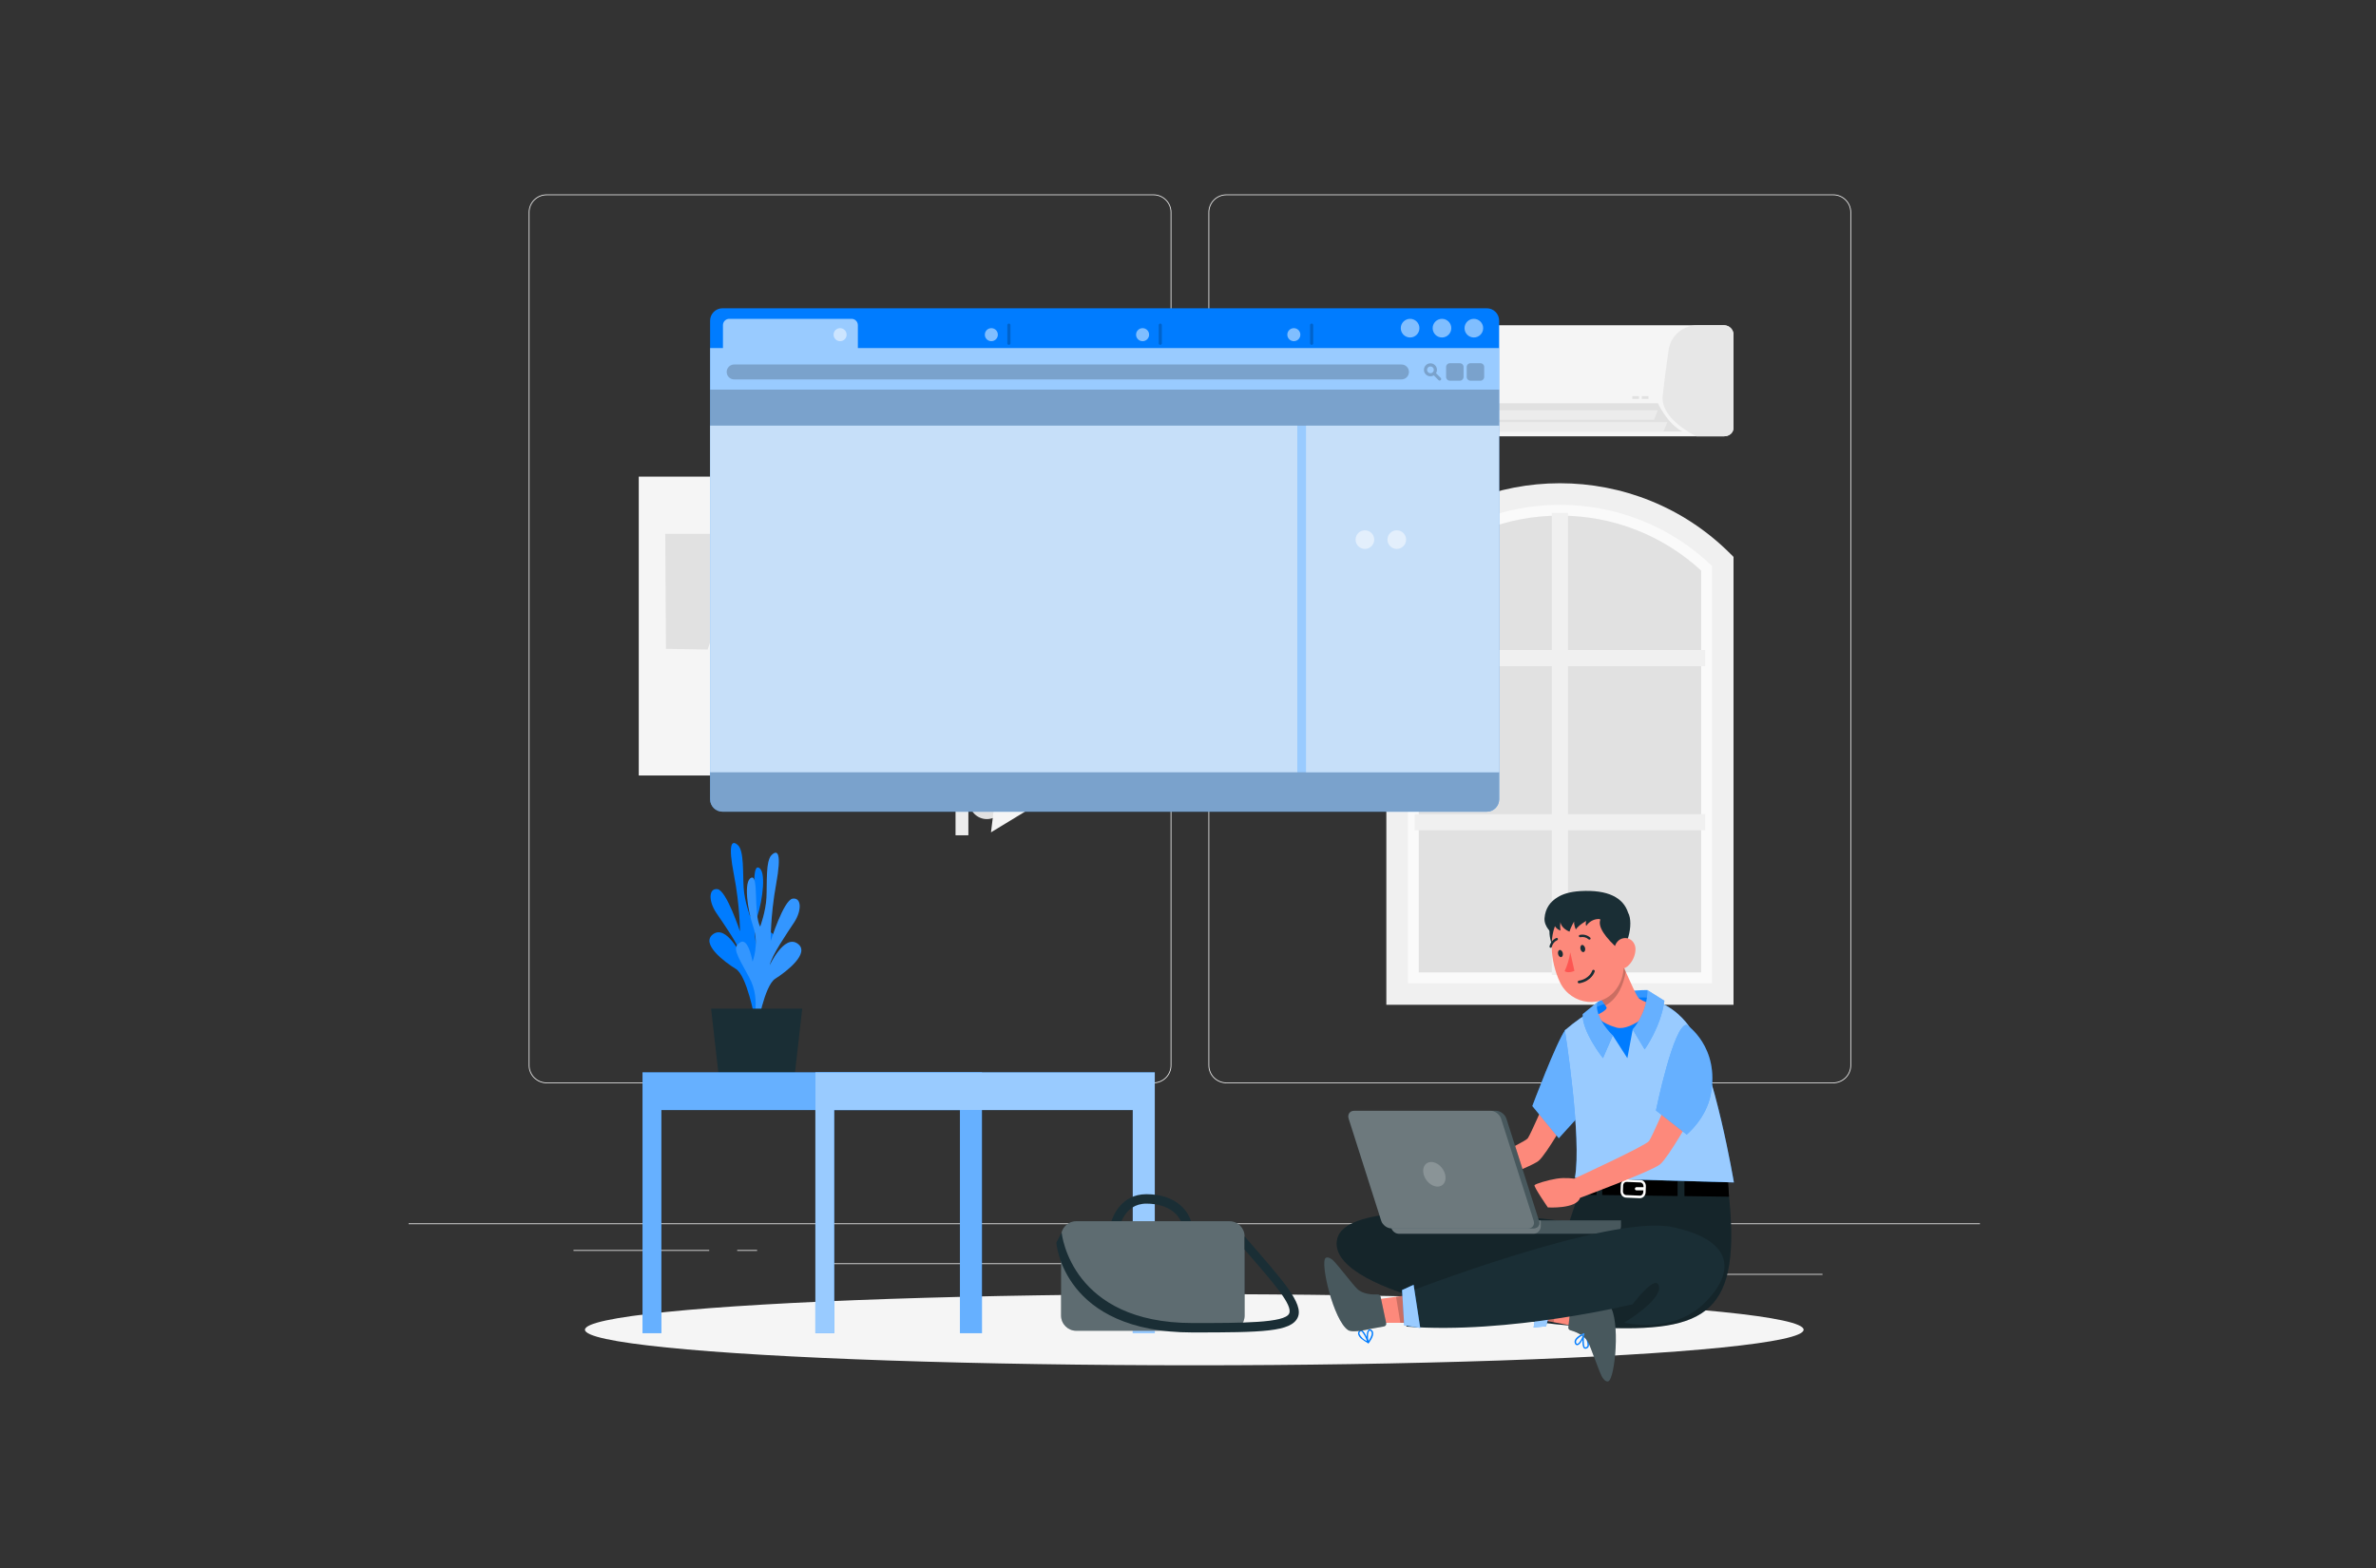 <?xml version="1.0" encoding="utf-8"?>
<!-- Generator: Adobe Illustrator 16.0.0, SVG Export Plug-In . SVG Version: 6.00 Build 0)  -->
<!DOCTYPE svg PUBLIC "-//W3C//DTD SVG 1.1//EN" "http://www.w3.org/Graphics/SVG/1.1/DTD/svg11.dtd">
<svg version="1.1" id="Layer_1" xmlns="http://www.w3.org/2000/svg" xmlns:xlink="http://www.w3.org/1999/xlink" x="0px" y="0px"
	 width="500px" height="330px" viewBox="0 0 500 330" enable-background="new 0 0 500 330" xml:space="preserve">
<rect x="0" y="0" width="500" height="330" fill="#333333" stroke="none"/>
<g>
	<rect x="85.989" y="257.471" fill="#ECECEC" width="330.669" height="0.166"/>
	<rect x="361.621" y="268.115" fill="#ECECEC" width="21.905" height="0.165"/>
	<rect x="299.289" y="269.91" fill="#ECECEC" width="5.749" height="0.165"/>
	<rect x="348.267" y="261.975" fill="#ECECEC" width="12.692" height="0.165"/>
	<rect x="120.682" y="263.086" fill="#ECECEC" width="28.565" height="0.165"/>
	<rect x="155.136" y="263.086" fill="#ECECEC" width="4.188" height="0.165"/>
	<rect x="172.936" y="265.878" fill="#ECECEC" width="61.952" height="0.165"/>
	<path fill="#ECECEC" d="M242.735,227.977H115.032c-2.082,0-3.775-1.693-3.775-3.775V44.693c0-2.082,1.693-3.775,3.775-3.775
		h127.703c2.081,0,3.774,1.693,3.774,3.775v179.508C246.509,226.283,244.816,227.977,242.735,227.977z M115.032,41.084
		c-1.991,0-3.609,1.619-3.609,3.609v179.508c0,1.99,1.619,3.609,3.609,3.609h127.703c1.991,0,3.609-1.619,3.609-3.609V44.693
		c0-1.99-1.618-3.609-3.609-3.609H115.032z"/>
	<path fill="#ECECEC" d="M385.78,227.977H258.077c-2.081,0-3.774-1.693-3.774-3.775V44.693c0-2.082,1.693-3.775,3.774-3.775H385.78
		c2.082,0,3.775,1.693,3.775,3.775v179.508C389.556,226.283,387.862,227.977,385.78,227.977z M258.077,41.084
		c-1.989,0-3.609,1.619-3.609,3.609v179.508c0,1.99,1.62,3.609,3.609,3.609H385.78c1.99,0,3.61-1.619,3.61-3.609V44.693
		c0-1.99-1.62-3.609-3.61-3.609H258.077z"/>
</g>
<g>
	<g>
		<path fill="#F5F5F5" d="M364.798,70.445v19.547c0,1.098-0.891,1.829-1.989,1.829h-66.012c0,0-7.631-3.559-7.089-8.53
			c0.434-3.967,0.88-7.203,1.248-9.664c0.452-2.998,3.018-5.17,6.045-5.17h65.808C363.907,68.457,364.798,69.346,364.798,70.445z"/>
		<path fill="#E7E7E7" enable-background="new    " d="M364.798,70.445v19.547c0,1.098-0.891,1.829-1.989,1.829h-5.821
			c0,0-7.635-3.559-7.088-8.53c0.432-3.967,0.88-7.203,1.248-9.664c0.446-2.998,3.017-5.17,6.044-5.17h5.617
			C363.907,68.457,364.798,69.346,364.798,70.445z"/>
		<path fill="#E1E1E1" d="M291.225,84.861h57.665c0,0,1.905,4.226,5.137,5.965h-56.34C297.687,90.827,291.722,88.093,291.225,84.861
			z"/>
		<polygon fill="#ECECEC" points="295.201,88.838 350.878,88.838 350.05,90.827 295.201,90.827 		"/>
		<polygon fill="#ECECEC" points="293.213,86.353 348.89,86.353 348.061,88.341 293.213,88.341 		"/>
		<rect x="345.492" y="83.37" fill="#E1E1E1" width="1.409" height="0.58"/>
		<rect x="343.503" y="83.37" fill="#E1E1E1" width="1.408" height="0.58"/>
	</g>
	<g>
		<g>
			<polygon fill="#E1E1E1" points="294.012,118.127 318.344,103.972 337.091,103.972 361.827,117.457 361.827,209.199 
				294.012,209.199 			"/>
		</g>
		<g>
			<g>
				<g>
					<path fill="#FAFAFA" d="M362.525,209.199h-68.514v-91.072l0.698-0.67c9.047-8.695,20.966-13.485,33.558-13.485
						c0.001,0,0,0,0.001,0c12.592,0,24.511,4.789,33.559,13.485l0.698,0.67V209.199z M298.557,204.654h59.423v-84.577
						c-8.106-7.462-18.619-11.561-29.712-11.561c-11.091,0-21.604,4.099-29.711,11.561V204.654z"/>
				</g>
			</g>
			<polygon fill="#F0F0F0" points="326.563,205.201 329.973,205.201 329.973,174.754 358.842,174.754 358.842,171.346 
				329.973,171.346 329.973,140.205 358.842,140.205 358.842,136.797 329.973,136.797 329.973,107.928 326.563,107.928 
				326.563,136.797 297.696,136.797 297.696,140.205 326.563,140.205 326.563,171.346 297.696,171.346 297.696,174.754 
				326.563,174.754 			"/>
			<g>
				<path fill="#F0F0F0" d="M364.798,211.472h-73.059V117.2l0.665-0.666c19.776-19.774,51.952-19.774,71.728,0l0.666,0.666V211.472z
					 M296.284,206.927h63.969v-87.832c-17.829-17.135-46.14-17.135-63.969,0V206.927z"/>
			</g>
		</g>
	</g>
	<g>
		<rect x="134.419" y="100.31" fill="#F5F5F5" width="47.65" height="62.899"/>
		<polygon fill="#ECECEC" points="165.864,107 165.864,134.653 154.847,134.034 153.582,107 		"/>
		<polygon fill="#E1E1E1" points="156.943,112.352 139.995,112.352 140.144,136.559 148.921,136.695 		"/>
		<polygon fill="#E7E7E7" points="173.446,108.784 168.986,108.784 170.547,130.381 176.122,131.759 		"/>
	</g>
	<g>
		<polygon fill="#E1E1E1" points="233.254,167.813 208.291,143.277 235.299,138.821 		"/>
		<polygon fill="#F0F0F0" points="208.894,161.996 207.658,143.183 226.452,147.798 227.818,162.194 		"/>
		<circle fill="#FAFAFA" cx="233.481" cy="135.522" r="7.588"/>
		<circle fill="#E1E1E1" cx="207.668" cy="168.705" r="3.68"/>
		<polygon fill="#F5F5F5" points="208.542,175.172 219.169,168.705 210.236,161.346 		"/>
		<rect x="201.081" y="131.681" fill="#ECECEC" width="2.702" height="44.112"/>
	</g>
</g>
<ellipse id="_x3C_Path_x3E__359_" fill="#F5F5F5" cx="251.324" cy="279.851" rx="128.226" ry="7.488"/>
<g>
	<g>
		<path fill="#007CFF" d="M315.479,67.489v100.722c0,1.448-1.17,2.618-2.618,2.618H152.05c-1.442,0-2.619-1.17-2.619-2.618V67.489
			c0-1.441,1.177-2.612,2.619-2.612h160.811C314.31,64.877,315.479,66.048,315.479,67.489z"/>
		<path opacity="0.6" fill="#FFFFFF" d="M315.479,73.25v94.961c0,1.448-1.17,2.618-2.618,2.618H152.05
			c-1.442,0-2.619-1.17-2.619-2.618V73.25h2.705v-4.821c0-0.734,0.595-1.329,1.33-1.329h25.732c0.734,0,1.329,0.595,1.329,1.329
			v4.821H315.479z"/>
		<circle opacity="0.5" fill="#FFFFFF" cx="310.154" cy="69.063" r="1.962"/>
		<circle opacity="0.5" fill="#FFFFFF" cx="176.787" cy="70.435" r="1.372"/>
		<circle opacity="0.5" fill="#FFFFFF" cx="208.616" cy="70.435" r="1.371"/>
		<circle opacity="0.5" fill="#FFFFFF" cx="240.445" cy="70.435" r="1.372"/>
		<circle opacity="0.5" fill="#FFFFFF" cx="272.273" cy="70.435" r="1.371"/>
		<circle opacity="0.5" fill="#FFFFFF" cx="303.446" cy="69.063" r="1.962"/>
		<circle opacity="0.5" fill="#FFFFFF" cx="296.738" cy="69.063" r="1.962"/>
		<g opacity="0.2" enable-background="new    ">
			<path d="M212.312,72.581c-0.183,0-0.331-0.147-0.331-0.331v-3.827c0-0.182,0.148-0.33,0.331-0.33c0.183,0,0.331,0.148,0.331,0.33
				v3.827C212.643,72.434,212.495,72.581,212.312,72.581z"/>
		</g>
		<g opacity="0.2" enable-background="new    ">
			<path d="M244.166,72.581c-0.183,0-0.331-0.147-0.331-0.331v-3.827c0-0.182,0.147-0.33,0.331-0.33c0.183,0,0.331,0.148,0.331,0.33
				v3.827C244.496,72.434,244.348,72.581,244.166,72.581z"/>
		</g>
		<g opacity="0.2" enable-background="new    ">
			<path d="M276.019,72.581c-0.183,0-0.33-0.147-0.33-0.331v-3.827c0-0.182,0.147-0.33,0.33-0.33s0.33,0.148,0.33,0.33v3.827
				C276.349,72.434,276.201,72.581,276.019,72.581z"/>
		</g>
	</g>
	<path opacity="0.2" d="M294.928,76.711H154.492c-0.867,0-1.57,0.703-1.57,1.57c0,0.867,0.703,1.57,1.57,1.57h140.436
		c0.867,0,1.57-0.703,1.57-1.57C296.498,77.415,295.795,76.711,294.928,76.711z"/>
	<path opacity="0.2" d="M309.434,80.122h2.11c0.434,0,0.785-0.352,0.785-0.785v-2.111c0-0.434-0.352-0.785-0.785-0.785h-2.11
		c-0.434,0-0.785,0.352-0.785,0.785v2.111C308.648,79.771,309,80.122,309.434,80.122z"/>
	<path opacity="0.2" d="M305.098,80.122h2.111c0.434,0,0.785-0.352,0.785-0.785v-2.111c0-0.434-0.352-0.785-0.785-0.785h-2.111
		c-0.434,0-0.785,0.352-0.785,0.785v2.111C304.313,79.771,304.664,80.122,305.098,80.122z"/>
	<path opacity="0.2" d="M303.186,79.535l-0.994-0.995c0.315-0.527,0.252-1.222-0.203-1.676c-0.535-0.535-1.406-0.534-1.94,0
		c-0.535,0.535-0.535,1.406,0,1.941c0.268,0.268,0.619,0.401,0.97,0.401c0.245,0,0.488-0.069,0.706-0.199l0.995,0.995
		c0.064,0.064,0.148,0.097,0.232,0.097c0.085,0,0.17-0.033,0.234-0.097C303.315,79.874,303.315,79.664,303.186,79.535z
		 M300.515,78.338c-0.276-0.277-0.276-0.729,0-1.006c0.139-0.138,0.321-0.208,0.503-0.208c0.183,0,0.364,0.069,0.504,0.208
		c0.277,0.277,0.277,0.729,0,1.006C301.243,78.615,300.793,78.615,300.515,78.338z"/>
	<rect x="149.431" y="81.996" opacity="0.2" width="166.048" height="7.587"/>
	<rect x="149.431" y="89.583" opacity="0.5" fill="#F5F5F5" width="123.576" height="72.953"/>
	<path opacity="0.2" d="M315.479,162.537v5.674c0,1.448-1.17,2.618-2.618,2.618H152.05c-1.442,0-2.619-1.17-2.619-2.618v-5.674
		H315.479z"/>
	<rect x="274.838" y="89.583" opacity="0.5" fill="#F5F5F5" width="40.642" height="72.953"/>
</g>
<g>
	<g>
		<path fill="#007CFF" d="M159.995,213.874c0,0-2.384-5.202,0.34-10.33c2.724-5.128,3.514-6.337,1.777-7.388
			c-1.737-1.05-2.533,4.104-2.533,4.104s-1.464-3.546-0.255-7.256c1.208-3.71,1.966-9.753,0.315-10.402
			c-1.65-0.648-0.314,7.539-1.747,10.33c0,0-1.203-3.106-1.401-6.087s0.111-7.739-1.192-8.96s-2.139-0.375-0.857,6.2
			c1.281,6.577,1.271,11.924,1.271,11.924s-2.829-8.627-4.728-8.879c-1.899-0.252-1.896,2.542-0.271,4.966
			c1.625,2.423,4.76,6.763,5.273,8.998c0,0-3.105-6.493-5.899-4.503s2.432,5.91,4.761,7.327c2.329,1.418,3.946,10.3,3.946,10.3
			L159.995,213.874z"/>
		<path fill="#007CFF" d="M158.113,216.008c0,0,2.321-5.237-0.464-10.325c-2.786-5.087-3.59-6.282-1.866-7.359
			c1.724-1.077,2.583,4.064,2.583,4.064s1.421-3.566,0.167-7.259c-1.252-3.691-2.083-9.724-0.44-10.396
			c1.643-0.673,0.405,7.533,1.872,10.303c0,0,1.166-3.125,1.328-6.107c0.162-2.983-0.204-7.736,1.085-8.977
			c1.288-1.24,2.133-0.408,0.932,6.188c-1.202,6.595-1.129,11.939-1.129,11.939s2.726-8.668,4.622-8.947
			c1.896-0.281,1.927,2.513,0.331,4.961c-1.596,2.446-4.678,6.835-5.166,9.075c0,0,3.028-6.538,5.845-4.59s-2.36,5.947-4.672,7.397
			c-2.312,1.453-3.822,10.357-3.822,10.357L158.113,216.008z"/>
		<path opacity="0.2" fill="#FFFFFF" d="M158.113,216.008c0,0,2.321-5.237-0.464-10.325c-2.786-5.087-3.59-6.282-1.866-7.359
			c1.724-1.077,2.583,4.064,2.583,4.064s1.421-3.566,0.167-7.259c-1.252-3.691-2.083-9.724-0.44-10.396
			c1.643-0.673,0.405,7.533,1.872,10.303c0,0,1.166-3.125,1.328-6.107c0.162-2.983-0.204-7.736,1.085-8.977
			c1.288-1.24,2.133-0.408,0.932,6.188c-1.202,6.595-1.129,11.939-1.129,11.939s2.726-8.668,4.622-8.947
			c1.896-0.281,1.927,2.513,0.331,4.961c-1.596,2.446-4.678,6.835-5.166,9.075c0,0,3.028-6.538,5.845-4.59s-2.36,5.947-4.672,7.397
			c-2.312,1.453-3.822,10.357-3.822,10.357L158.113,216.008z"/>
		<g>
			<polygon fill="#1A2E35" points="168.821,212.274 149.641,212.274 151.194,226 167.269,226 			"/>
		</g>
	</g>
	<g>
		<polygon fill="#007CFF" points="135.21,225.684 135.21,280.575 139.178,280.575 139.178,233.62 202.005,233.62 202.005,280.575 
			206.635,280.575 206.635,225.684 		"/>
		<polygon opacity="0.4" fill="#FFFFFF" points="135.21,225.684 135.21,280.575 139.178,280.575 139.178,233.62 202.005,233.62 
			202.005,280.575 206.635,280.575 206.635,225.684 		"/>
		<polygon fill="#007CFF" points="171.584,225.684 171.584,280.575 175.552,280.575 175.552,233.62 238.379,233.62 238.379,280.575 
			243.009,280.575 243.009,225.684 		"/>
		<polygon opacity="0.6" fill="#FFFFFF" points="171.584,225.684 171.584,280.575 175.552,280.575 175.552,233.62 238.379,233.62 
			238.379,280.575 243.009,280.575 243.009,225.684 		"/>
	</g>
</g>
<g>
	<g>
		<circle opacity="0.5" fill="#FFFFFF" cx="293.933" cy="113.567" r="1.962"/>
		<circle opacity="0.5" fill="#FFFFFF" cx="287.225" cy="113.567" r="1.962"/>
	</g>
</g>
<g>
	<g>
		<path fill="#1A2E35" d="M235.499,258.763l-1.963-0.283c0.353-2.473,2.419-7.15,7.71-7.15c6.267,0,9.386,3.618,9.698,7.205
			l-1.977,0.172c-0.234-2.685-2.711-5.393-7.721-5.393C236.365,253.313,235.532,258.54,235.499,258.763z"/>
	</g>
	<path fill="#1A2E35" d="M258.712,280.07h-32.223c-1.766,0-3.197-1.432-3.197-3.197v-16.662c0-1.766,1.431-3.197,3.197-3.197h32.223
		c1.766,0,3.197,1.432,3.197,3.197v16.662C261.909,278.639,260.478,280.07,258.712,280.07z"/>
	<path opacity="0.3" fill="#FFFFFF" d="M258.712,280.07h-32.223c-1.766,0-3.197-1.432-3.197-3.197v-16.662
		c0-1.766,1.431-3.197,3.197-3.197h32.223c1.766,0,3.197,1.432,3.197,3.197v16.662C261.909,278.639,260.478,280.07,258.712,280.07z"
		/>
	<g>
		<path fill="#1A2E35" d="M250.944,280.427c-27.278,0-28.633-18.722-28.643-18.911l1.112-2.17
			c0.041,0.696,2.193,19.097,27.531,19.097c10.428,0,19.432,0,20.343-1.997c0.8-1.756-3.109-6.256-9.378-13.472v-2.763
			c7.988,9.196,12.513,14.141,11.184,17.058C271.707,280.306,265.674,280.427,250.944,280.427z"/>
	</g>
</g>
<g id="_x3C_Group_x3E__14_">
	<path fill="#FD897B" d="M325.104,231.784c0,0-2.942,6.833-3.606,7.783c-0.664,0.948-15.309,7.687-15.309,7.687
		s-1.775-0.284-3.579,0c-1.803,0.285-4.294,1.045-4.519,1.33c-0.227,0.284,2.723,4.555,2.723,4.555s5.852,0.364,6.577-1.953
		c0,0,14.676-5.449,16.385-6.873c1.707-1.424,6.453-9.871,6.453-9.871L325.104,231.784z"/>
	<g>
		<path fill="#007CFF" d="M329.448,216.656c-1.998,2.776-6.99,16.119-6.99,16.119l5.568,6.778l6.724-7.403L329.448,216.656z"/>
		<path opacity="0.4" fill="#FFFFFF" d="M329.448,216.656c-1.998,2.776-6.99,16.119-6.99,16.119l5.568,6.778l6.724-7.403
			L329.448,216.656z"/>
	</g>
	<g>
		<path fill="#007CFF" d="M336.107,210.951c0,0,3.557-2.585,10.561-2.585c0,0,2,4.116,1.775,4.252
			c-0.225,0.135-13.461,2.655-13.325,2.655C335.253,215.273,336.107,210.951,336.107,210.951z"/>
		<path opacity="0.2" fill="#FFFFFF" d="M336.107,210.951c0,0,3.557-2.585,10.561-2.585c0,0,2,4.116,1.775,4.252
			c-0.225,0.135-13.461,2.655-13.325,2.655C335.253,215.273,336.107,210.951,336.107,210.951z"/>
	</g>
	<g>
		<path fill="#1A2E35" d="M330.231,257.177c0,0-46.374-6.658-48.821,3.517c-2.59,10.76,34.646,18.016,56.901,18.774
			s28.657-4.13,25.082-31.629l-30.022-0.073L330.231,257.177z"/>
		<path opacity="0.2" enable-background="new    " d="M330.231,257.177c0,0-46.374-6.658-48.821,3.517
			c-2.59,10.76,34.646,18.016,56.901,18.774s28.657-4.13,25.082-31.629l-30.022-0.073L330.231,257.177z"/>
	</g>
	<path fill="#007CFF" d="M286.491,281.762c-0.333-0.252-0.577-0.604-0.697-1.005c-0.049-0.269,0.053-0.543,0.264-0.718
		c0.114-0.119,0.283-0.169,0.444-0.13c0.745,0.225,1.482,2.364,1.555,2.612c0.021,0.049,0.005,0.106-0.038,0.138
		c-0.047,0.037-0.112,0.04-0.163,0.008C287.371,282.413,286.914,282.109,286.491,281.762z M286.612,280.288
		c-0.049-0.044-0.108-0.078-0.171-0.1s-0.133-0.001-0.174,0.051c-0.154,0.112-0.229,0.304-0.189,0.49
		c0.33,0.682,0.892,1.224,1.586,1.527C287.435,281.543,287.079,280.876,286.612,280.288z"/>
	<path fill="#007CFF" d="M287.824,282.669l-0.02-0.065c-0.264-0.658-0.329-2.394,0.208-2.772c0.187-0.122,0.432-0.1,0.594,0.056
		c0.186,0.123,0.313,0.316,0.354,0.536c0.17,0.876-0.856,2.173-0.927,2.232c-0.032,0.042-0.088,0.059-0.139,0.04
		C287.869,282.693,287.844,282.685,287.824,282.669z M288.479,280.152l-0.052-0.039c-0.158-0.112-0.223-0.062-0.257-0.044
		c-0.315,0.219-0.371,1.437-0.202,2.178c0.279-0.398,0.796-1.229,0.689-1.782C288.634,280.344,288.572,280.233,288.479,280.152
		L288.479,280.152z"/>
	<polygon fill="#FD897B" points="304.41,278.396 294.691,278.402 290.024,278.406 289.468,273.495 293.784,272.918 304.324,271.509 
			"/>
	<path fill="#1A2E35" d="M290.521,272.878l1.183,5.605c0.065,0.313-0.14,0.618-0.454,0.675l-2.794,0.502
		c0,0-3.711,0.944-4.753,0.278c-3.044-1.945-5.979-14.278-4.738-15.192c0.454-0.333,1.241,0.173,1.634,0.574
		c1.247,1.278,3.913,4.837,4.967,5.89c1.232,1.231,3.419,1.269,4.379,1.22C290.221,272.414,290.464,272.606,290.521,272.878z"/>
	<polygon opacity="0.2" enable-background="new    " points="304.41,278.396 294.691,278.402 293.784,272.918 304.324,271.509 	"/>
	<g>
		<g>
			<path fill="#1A2E35" d="M341.118,256.843v1.228c0,0.826-0.688,1.586-1.521,1.586h-45.227c-0.833,0-1.637-0.76-1.637-1.586v-1.228
				H341.118z"/>
			<path opacity="0.2" fill="#FFFFFF" enable-background="new    " d="M341.118,256.843v1.228c0,0.826-0.688,1.586-1.521,1.586
				h-45.227c-0.833,0-1.637-0.76-1.637-1.586v-1.228H341.118z"/>
			<path opacity="0.2" fill="#FFFFFF" enable-background="new    " d="M324.241,256.843v1.228c0,0.826-0.7,1.586-1.526,1.586
				h-28.344c-0.833,0-1.637-0.76-1.637-1.586v-1.228H324.241z"/>
		</g>
		<g>
			<path fill="#1A2E35" d="M322.715,258.531h-29.88c-0.917,0-1.891-0.721-2.172-1.604l-6.853-21.494
				c-0.281-0.884,0.23-1.657,1.147-1.657h29.88c0.917,0,1.891,0.773,2.171,1.657l6.854,21.468
				C324.144,257.784,323.631,258.531,322.715,258.531z"/>
			<path opacity="0.2" fill="#FFFFFF" enable-background="new    " d="M322.715,258.531h-29.88c-0.917,0-1.891-0.721-2.172-1.604
				l-6.853-21.494c-0.281-0.884,0.23-1.657,1.147-1.657h29.88c0.917,0,1.891,0.773,2.171,1.657l6.854,21.468
				C324.144,257.784,323.631,258.531,322.715,258.531z"/>
			<path opacity="0.2" fill="#FFFFFF" enable-background="new    " d="M321.589,258.531h-28.754c-0.917,0-1.891-0.721-2.172-1.604
				l-6.853-21.494c-0.281-0.884,0.23-1.657,1.147-1.657h28.755c0.916,0,1.89,0.773,2.172,1.657l6.852,21.468
				C323.018,257.784,322.506,258.531,321.589,258.531z"/>
		</g>
		<path opacity="0.2" fill="#FFFFFF" enable-background="new    " d="M304.105,247.139c0.368,1.432-0.344,2.593-1.592,2.593
			s-2.558-1.161-2.927-2.593c-0.367-1.433,0.345-2.593,1.592-2.593S303.737,245.706,304.105,247.139z"/>
	</g>
	<path opacity="0.2" fill="#FFFFFF" enable-background="new    " d="M290.521,272.878l1.183,5.605
		c0.065,0.313-0.14,0.618-0.454,0.675l-2.794,0.502c0,0-3.711,0.944-4.753,0.278c-3.044-1.945-5.979-14.278-4.738-15.192
		c0.454-0.333,1.241,0.173,1.634,0.574c1.247,1.278,3.913,4.837,4.967,5.89c1.232,1.231,3.419,1.269,4.379,1.22
		C290.221,272.414,290.464,272.606,290.521,272.878z"/>
	<g>
		<polygon points="354.471,251.733 363.853,251.855 363.673,248.809 354.471,248.609 		"/>
		<polygon points="335.966,248.208 333.166,248.147 332.162,251.441 335.966,251.491 		"/>
		<polygon points="337.163,248.234 337.163,251.507 353.028,251.715 353.028,248.578 		"/>
		<g>
			<path fill="#FFFFFF" d="M345.1,252.173c-0.016,0-0.031,0-0.047-0.001l0,0l-2.87-0.12c-0.666-0.029-1.187-0.629-1.159-1.339
				l0.046-1.273c0.013-0.344,0.15-0.662,0.388-0.896c0.236-0.233,0.549-0.351,0.868-0.342l2.869,0.12
				c0.666,0.028,1.187,0.629,1.16,1.339l-0.047,1.273C346.281,251.627,345.745,252.173,345.1,252.173z M345.072,251.635
				c0.396,0.02,0.717-0.307,0.732-0.721l0.047-1.274c0.016-0.414-0.288-0.764-0.678-0.779l-2.868-0.12
				c-0.188-0.014-0.368,0.062-0.507,0.197c-0.138,0.137-0.219,0.322-0.226,0.523l-0.047,1.274c-0.015,0.413,0.288,0.763,0.677,0.779
				L345.072,251.635z"/>
		</g>
		<g>
			<path fill="#FFFFFF" d="M345.815,250.519h-1.439c-0.183,0-0.33-0.147-0.33-0.331c0-0.183,0.147-0.331,0.33-0.331h1.439
				c0.183,0,0.33,0.148,0.33,0.331C346.146,250.371,345.998,250.519,345.815,250.519z"/>
		</g>
	</g>
	<g>
		<path fill="#007CFF" d="M329.314,216.827c0,0,3.618,22.871,2.107,31.051l33.454,0.973c0,0-3.956-23.628-9.224-32.542
			C355.652,216.309,346.913,201.717,329.314,216.827z"/>
		<path opacity="0.6" fill="#FFFFFF" d="M329.314,216.827c0,0,3.618,22.871,2.107,31.051l33.454,0.973
			c0,0-3.956-23.628-9.224-32.542C355.652,216.309,346.913,201.717,329.314,216.827z"/>
	</g>
	<path fill="#007CFF" d="M334.344,213.248c0.693-1.322,4.088-2.371,6.82-2.761c2.732-0.391,6.019-1.156,6.874,0.194
		s-4.457,5.99-4.457,5.99l-1.125,6.03l-3.062-4.772C339.395,217.93,333.21,215.408,334.344,213.248z"/>
	<g>
		<path fill="#FD897B" d="M348.942,211.732c0,0-5.549,5.422-8.754,4.536c-3.21-0.879-4.408-2.517-4.408-2.517
			s2.573-1.134,2.294-1.746c-0.032-0.07-0.115-0.197-0.23-0.382c-0.955-1.452-4.356-6.097-4.356-6.097l7.3-4.09
			c0,0,0.6,1.408,1.332,3.089c0.987,2.23,2.217,4.938,2.638,5.44C345.483,210.854,348.942,211.732,348.942,211.732z"/>
		<path opacity="0.2" enable-background="new    " d="M342.119,204.526c-0.459,2.574-1.58,5.613-4.275,7.098
			c-0.955-1.452-4.356-6.097-4.356-6.097l7.3-4.09C340.787,201.438,341.387,202.846,342.119,204.526z"/>
	</g>
	<g>
		<path fill="#1A2E35" d="M331.054,194.384c2.381,0.986,1.926,3.583-2.022,8.314c-2.43-2.093-3.746-6.856-2.472-8.386
			S328.981,193.534,331.054,194.384z"/>
		<path fill="#FD897B" d="M327.542,204.914c0,0,0,0.006,0.006,0.018c0.229,0.665,0.484,1.29,0.759,1.856
			c2.349,4.782,9.097,5.71,12.086,0.981c0.012-0.019,0.023-0.03,0.035-0.048c1.975-3.182,1.232-6.153,0.409-11.304
			c-0.163-1.092-0.578-2.125-1.214-3.03c-2.254-3.217-6.686-3.999-9.902-1.745C325.803,194.363,326.036,200.517,327.542,204.914z"/>
		<path fill="#1A2E35" d="M333.564,199.513c0.092,0.414-0.054,0.799-0.324,0.857c-0.27,0.06-0.559-0.223-0.651-0.636
			c-0.093-0.414,0.048-0.796,0.315-0.86S333.444,199.113,333.564,199.513z"/>
		<path fill="#1A2E35" d="M328.867,200.574c0.092,0.413-0.053,0.797-0.324,0.856c-0.27,0.059-0.565-0.221-0.659-0.639
			c-0.096-0.419,0.053-0.799,0.322-0.857C328.478,199.875,328.773,200.16,328.867,200.574z"/>
		<path fill="#FD5652" d="M330.443,200.425c-0.21,1.374-0.607,2.713-1.184,3.979c0.899,0.515,2.061-0.076,2.061-0.076
			L330.443,200.425z"/>
		<path fill="#1A2E35" d="M334.516,197.743c0.056-0.005,0.107-0.028,0.146-0.066c0.09-0.105,0.079-0.262-0.024-0.353
			c-0.6-0.535-1.422-0.744-2.202-0.56c-0.128,0.032-0.206,0.164-0.173,0.292c0.002,0.006,0.004,0.012,0.005,0.017
			c0.044,0.129,0.179,0.201,0.309,0.168l0,0c0.618-0.136,1.264,0.036,1.733,0.459C334.369,197.743,334.444,197.759,334.516,197.743z
			"/>
		<path fill="#1A2E35" d="M326.372,199.47c0.094-0.022,0.168-0.095,0.19-0.188c0.127-0.62,0.543-1.143,1.121-1.404
			c0.128-0.049,0.194-0.19,0.147-0.32c-0.047-0.127-0.186-0.194-0.314-0.151c-0.735,0.32-1.271,0.977-1.437,1.763
			c-0.032,0.132,0.049,0.266,0.181,0.298c0.001,0,0.003,0,0.004,0.001C326.3,199.475,326.337,199.475,326.372,199.47z"/>
		
			<path fill="none" stroke="#1A2E35" stroke-width="0.557" stroke-linecap="round" stroke-linejoin="round" stroke-miterlimit="10" d="
			M335.321,204.384c0,0-0.54,1.854-3.025,2.285"/>
		<path fill="#1A2E35" d="M342.665,197.188c0.559-1.934,0.573-3.992-0.049-5.102c-1.004-3.133-4.193-4.892-10.056-4.547
			c-2.23,0.132-3.758,0.637-4.804,1.311c-1.454,0.863-2.569,2.271-2.729,4.391c-0.138,1.825,1.624,3.216,1.624,3.216
			c-0.07-1.173,0.308-2.177,0.308-2.177c0.251,1.213,1.415,1.56,1.415,1.56c-0.125-1.04,0-1.79,0-1.79
			c0.164,1.386,1.916,2.021,1.916,2.021c0.231-0.924,0.969-2.137,0.969-2.137c-0.068,0.81,0.357,1.668,0.357,1.668
			c0.693-0.988,2.191-1.783,2.191-1.783c-0.234,0.692,0,1.04,0,1.04c0.85-1.22,1.99-1.44,2.633-1.456
			c0.117,0.034,0.23,0.069,0.345,0.105c-0.56,1.46,0.772,3.646,4.339,6.745c0.686-0.813,1.199-1.898,1.53-3.032
			c0.001,0.001,0.003,0.004,0.003,0.004C342.661,197.212,342.662,197.2,342.665,197.188z"/>
		<path fill="#FD897B" d="M344.166,199.94c-0.078,1.311-0.672,2.536-1.651,3.409c-1.31,1.143-2.708,0.15-2.971-1.473
			c-0.235-1.463,0.165-3.823,1.776-4.34C342.932,197.022,344.253,198.333,344.166,199.94z"/>
	</g>
	<g>
		<path fill="#007CFF" d="M336.107,210.951c0,0-0.849,2.792,3.287,6.979l-2.071,4.772c0,0-4.466-5.628-4.259-9.274L336.107,210.951z
			"/>
		<path opacity="0.4" fill="#FFFFFF" d="M336.107,210.951c0,0-0.849,2.792,3.287,6.979l-2.071,4.772c0,0-4.466-5.628-4.259-9.274
			L336.107,210.951z"/>
	</g>
	<g>
		<path fill="#007CFF" d="M346.668,208.366c0,0,0.311,4.119-3.087,8.306l2.513,4.187c0,0,3.409-4.693,4.152-10.248L346.668,208.366z
			"/>
		<path opacity="0.4" fill="#FFFFFF" d="M346.668,208.366c0,0,0.311,4.119-3.087,8.306l2.513,4.187c0,0,3.409-4.693,4.152-10.248
			L346.668,208.366z"/>
	</g>
	<path fill="#FD897B" d="M350.724,232.139c0,0-3.027,7.032-3.711,8.009s-15.754,7.911-15.754,7.911s-1.827-0.293-3.683,0
		s-4.419,1.074-4.651,1.367c-0.232,0.294,2.803,4.688,2.803,4.688s6.022,0.374,6.768-2.011c0,0,15.104-5.607,16.862-7.072
		c1.757-1.465,6.641-10.158,6.641-10.158L350.724,232.139z"/>
	<g>
		<path fill="#007CFF" d="M354.948,215.682c-2.76-0.146-6.467,18.02-6.467,18.02l6.467,5.079c0,0,4.068-3.322,5.055-8.399
			C361.956,220.32,354.948,215.682,354.948,215.682z"/>
		<path opacity="0.4" fill="#FFFFFF" d="M354.948,215.682c-2.76-0.146-6.467,18.02-6.467,18.02l6.467,5.079
			c0,0,4.068-3.322,5.055-8.399C361.956,220.32,354.948,215.682,354.948,215.682z"/>
	</g>
	<g>
		<path fill="#007CFF" d="M334.195,282.108c0.176,0.38,0.229,0.805,0.148,1.216c-0.083,0.26-0.3,0.455-0.567,0.512
			c-0.157,0.052-0.33,0.018-0.454-0.092c-0.556-0.546-0.211-2.782-0.16-3.036c0.004-0.053,0.045-0.097,0.099-0.103
			c0.059-0.012,0.118,0.016,0.148,0.067C333.72,281.124,333.982,281.604,334.195,282.108z M333.4,283.357
			c0.023,0.063,0.06,0.12,0.105,0.169c0.046,0.047,0.117,0.063,0.179,0.035c0.188-0.027,0.343-0.163,0.396-0.346
			c0.024-0.757-0.221-1.498-0.693-2.091C333.257,281.864,333.262,282.62,333.4,283.357z"/>
		<polygon fill="#FD897B" points="318.608,269.722 327.83,272.79 332.259,274.262 331.233,279.097 326.958,278.279 316.513,276.283 
					"/>
		<path fill="#1A2E35" d="M330.039,279.35l0.65-5.692c0.037-0.318,0.328-0.543,0.645-0.497l2.81,0.407c0,0,3.819,0.277,4.597,1.239
			c2.273,2.808,1.157,15.435-0.308,15.91c-0.537,0.174-1.123-0.555-1.368-1.061c-0.779-1.607-2.184-5.826-2.851-7.158
			c-0.78-1.559-2.842-2.285-3.769-2.541C330.179,279.884,330.008,279.625,330.039,279.35z"/>
		<path fill="#007CFF" d="M333.438,280.687l-0.014,0.066c-0.072,0.705-0.823,2.272-1.475,2.357c-0.222,0.021-0.43-0.113-0.5-0.325
			c-0.106-0.196-0.13-0.427-0.063-0.641c0.257-0.854,1.771-1.522,1.86-1.543c0.047-0.022,0.105-0.012,0.141,0.028
			C333.408,280.644,333.426,280.663,333.438,280.687z M331.687,282.608l0.026,0.06c0.089,0.173,0.17,0.158,0.208,0.158
			c0.381-0.047,0.997-1.099,1.191-1.834c-0.432,0.222-1.275,0.718-1.438,1.258C331.638,282.367,331.643,282.494,331.687,282.608
			L331.687,282.608z"/>
		<polygon opacity="0.2" enable-background="new    " points="318.608,269.722 327.83,272.79 326.958,278.279 316.513,276.283 		"/>
		<g>
			<polygon fill="#007CFF" points="325.353,279.137 322.724,279.381 324.294,270.287 327.316,271.876 			"/>
			<polygon opacity="0.6" fill="#FFFFFF" enable-background="new    " points="325.353,279.137 322.724,279.381 324.294,270.287 
				327.316,271.876 			"/>
		</g>
		<path opacity="0.2" fill="#FFFFFF" enable-background="new    " d="M330.039,279.35l0.65-5.692
			c0.037-0.318,0.328-0.543,0.645-0.497l2.81,0.407c0,0,3.819,0.277,4.597,1.239c2.273,2.808,1.157,15.435-0.308,15.91
			c-0.537,0.174-1.123-0.555-1.368-1.061c-0.779-1.607-2.184-5.826-2.851-7.158c-0.78-1.559-2.842-2.285-3.769-2.541
			C330.179,279.884,330.008,279.625,330.039,279.35z"/>
	</g>
	<path fill="#1A2E35" d="M295.574,272.205c0,0,43.144-16.758,56.355-13.958c13.212,2.799,13.274,9.715,6.577,16.161
		c-6.697,6.445-16.705,3.962-16.705,3.962s7.863-4.712,7.314-7.621s-5.547,3.743-5.547,3.743s-26.073,6.377-47.603,4.695
		L295.574,272.205z"/>
	<g>
		<polygon fill="#007CFF" points="295.05,271.506 297.474,270.396 298.867,279.475 295.497,278.923 		"/>
		<polygon opacity="0.6" fill="#FFFFFF" enable-background="new    " points="295.05,271.506 297.474,270.396 298.867,279.475 
			295.497,278.923 		"/>
	</g>
</g>
</svg>
